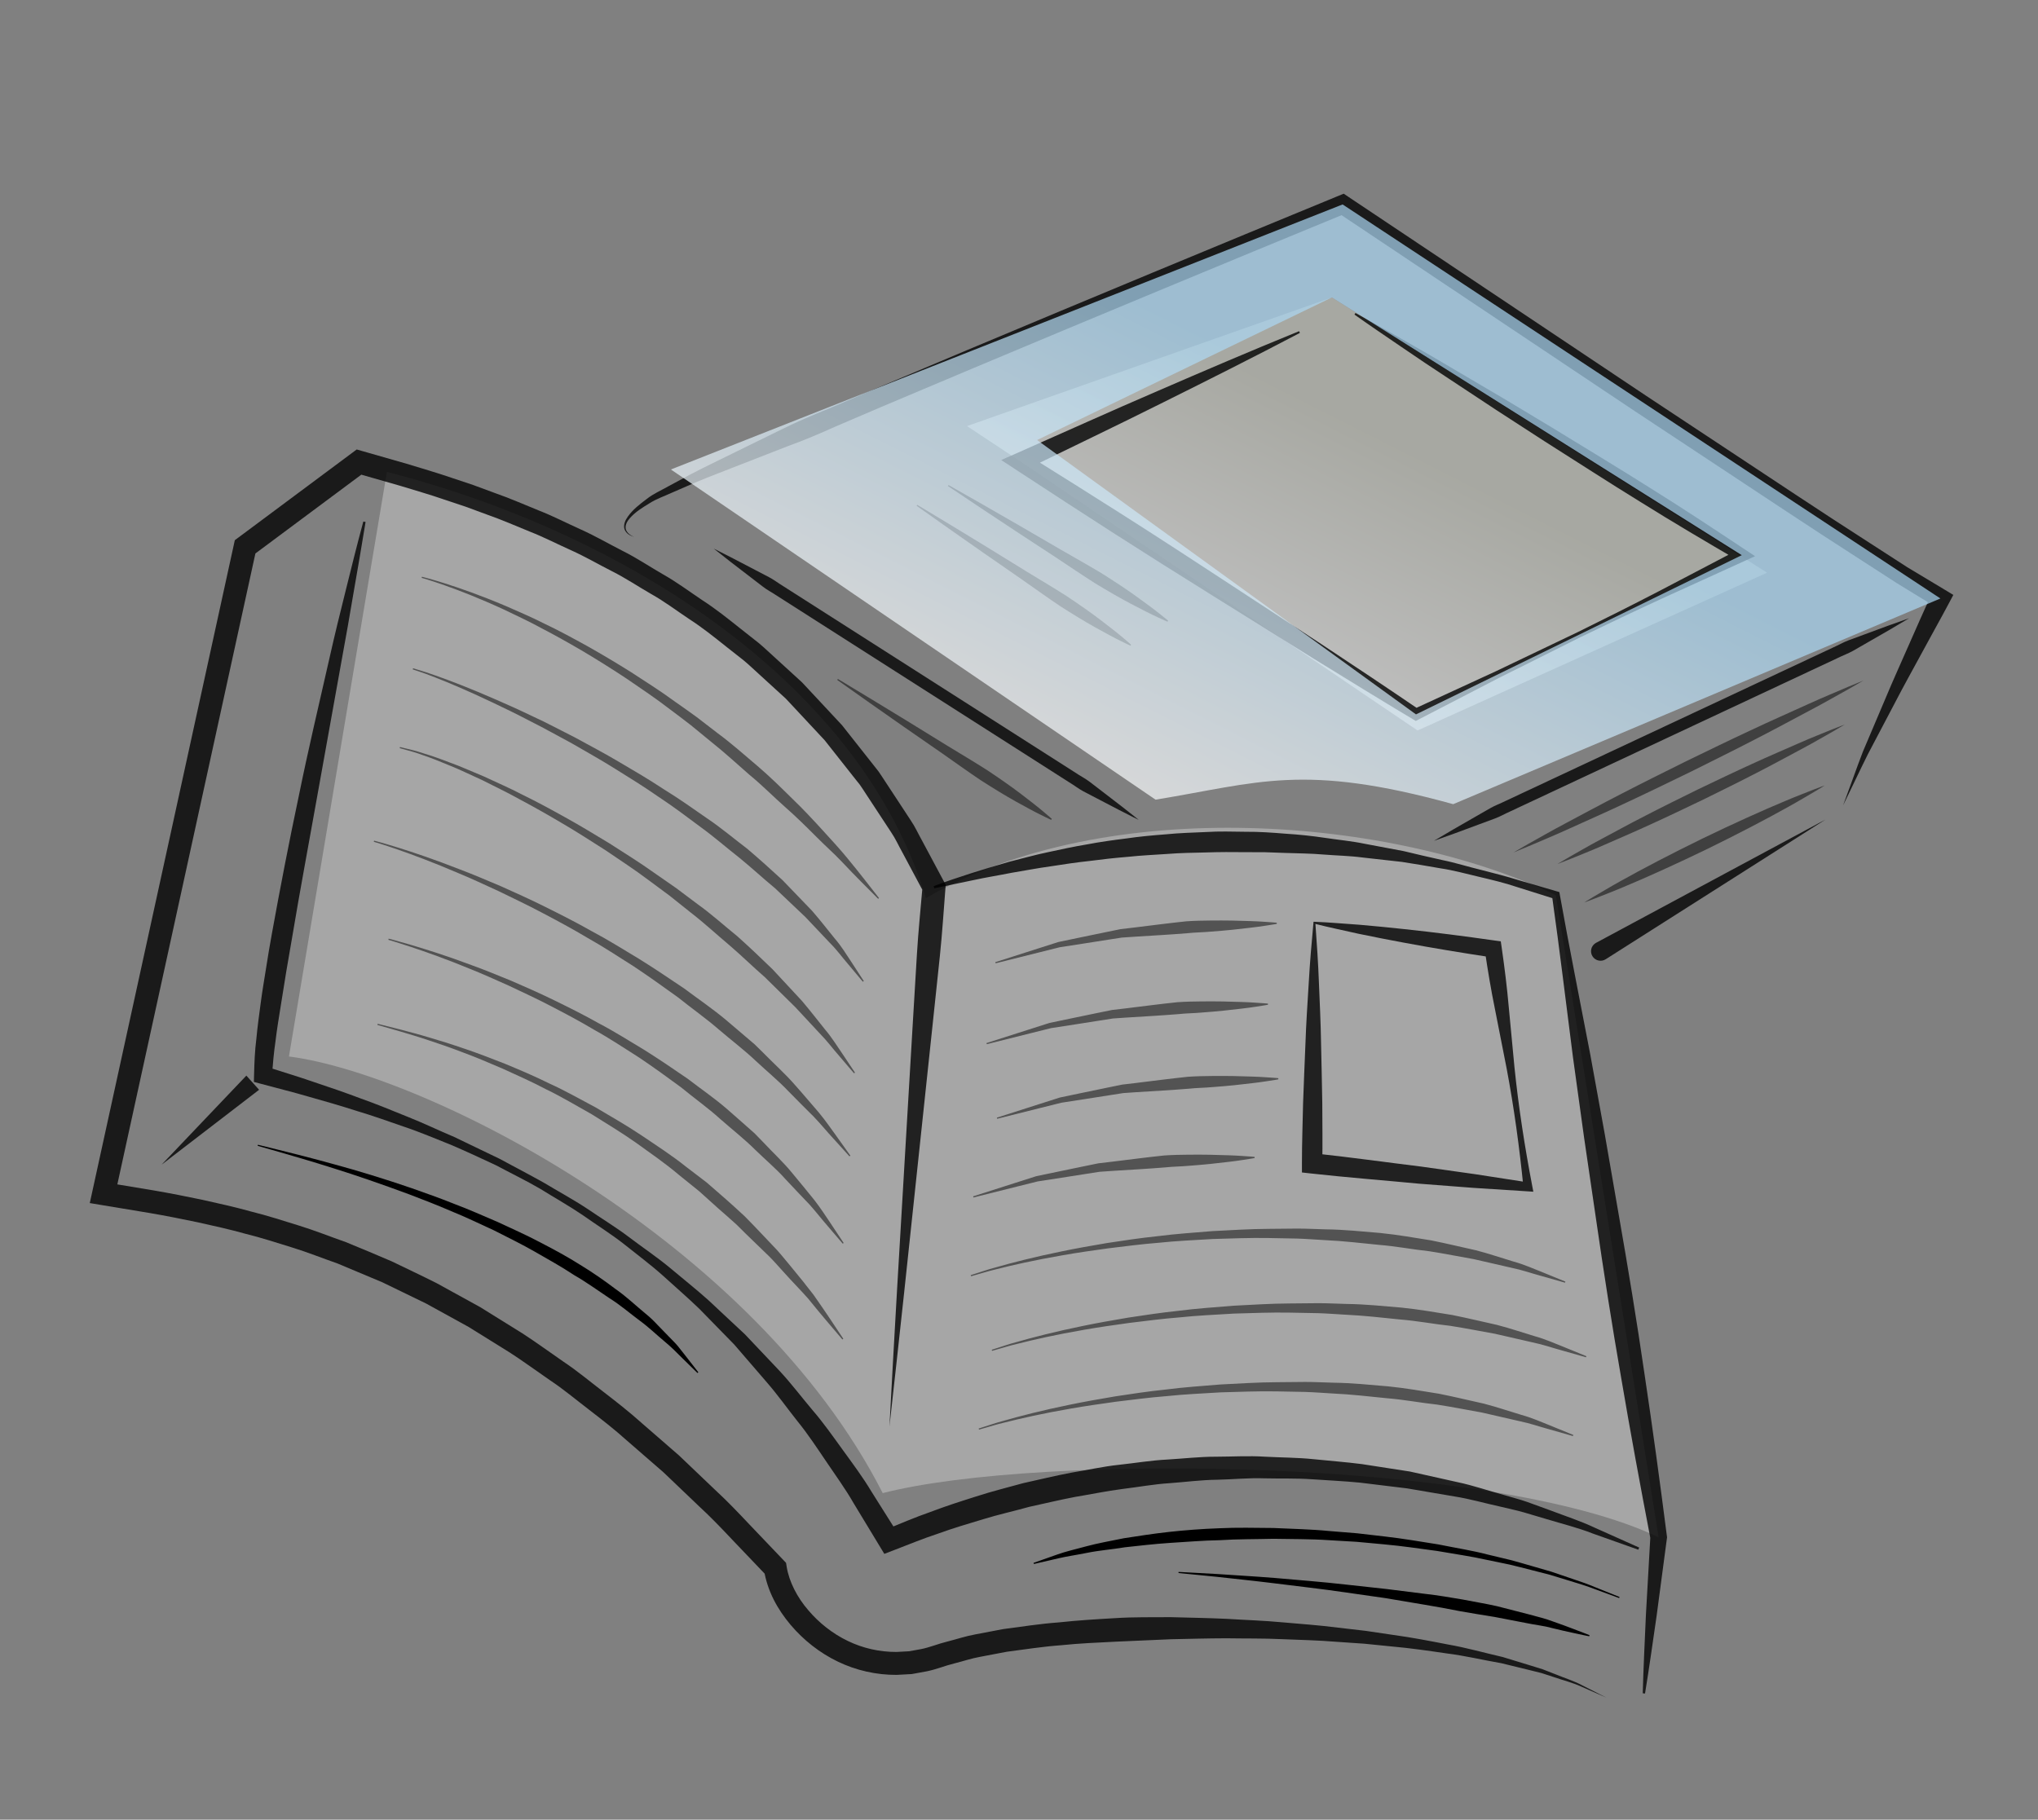 <?xml version="1.0" encoding="utf-8"?>
<!-- Generator: Adobe Illustrator 15.0.0, SVG Export Plug-In . SVG Version: 6.00 Build 0)  -->
<!DOCTYPE svg PUBLIC "-//W3C//DTD SVG 1.1//EN" "http://www.w3.org/Graphics/SVG/1.1/DTD/svg11.dtd">
<svg version="1.1" id="レイヤー_1" xmlns="http://www.w3.org/2000/svg" xmlns:xlink="http://www.w3.org/1999/xlink" x="0px"
	 y="0px" width="177.584px" height="158.588px" viewBox="0 0 177.584 158.588" enable-background="new 0 0 177.584 158.588"
	 xml:space="preserve">
<rect x="0" y="0" width="177.584" height="158.588" fill="#808080" stroke="none"/>
<g>
	
		<linearGradient id="SVGID_1_" gradientUnits="userSpaceOnUse" x1="180.218" y1="38.927" x2="180.218" y2="7.271" gradientTransform="matrix(0.893 0.451 -0.451 0.893 -31.957 -57.126)">
		<stop  offset="0" style="stop-color:#FFFFFF"/>
		<stop  offset="0.719" style="stop-color:#CED0C3"/>
	</linearGradient>
	<polyline opacity="0.5" fill="url(#SVGID_1_)" points="84.262,37.134 116.057,25.922 153.981,49.912 123.521,63.664 88.942,40.234 
			"/>
	<path opacity="0.3" fill="#FFFFFF" d="M33.713,41.124l-8.535,50.951c11.92,1.535,40.49,15.95,51.738,38.055
		c13.727-3.527,53.276-3.029,67.613,3.853l-8.953-55.962c-14.022-6.76-39.057-8.938-54.893,0.246
		C75.086,59.76,54.861,46.567,33.713,41.124z"/>
	<g opacity="0.8">
		<path d="M139.961,147.948l-2.217-0.975c-0.735-0.335-1.524-0.522-2.28-0.789l-1.143-0.372l-1.171-0.291l-2.342-0.571
			c-1.587-0.272-3.147-0.65-4.745-0.85c-1.591-0.23-3.179-0.466-4.781-0.605l-2.397-0.241l-2.404-0.165
			c-1.601-0.133-3.208-0.168-4.813-0.233c-1.604-0.077-3.211-0.046-4.814-0.075c-1.604,0.004-3.209,0.051-4.811,0.083l-4.8,0.211
			c-1.597,0.082-3.196,0.146-4.783,0.312c-1.595,0.115-3.163,0.365-4.74,0.57l-2.324,0.442c-0.779,0.138-1.504,0.392-2.26,0.579
			c-0.795,0.193-1.495,0.498-2.358,0.678l-1.335,0.244l-1.317,0.071c-1.761,0.009-3.532-0.388-5.117-1.155
			c-1.588-0.764-2.989-1.871-4.12-3.207c-1.127-1.34-2.019-2.911-2.325-4.817l0.254,0.554l-2.938-3.079
			c-0.974-1.033-1.953-2.06-2.997-3.019l-3.077-2.937l-3.207-2.786c-1.053-0.949-2.172-1.816-3.292-2.68
			c-1.124-0.859-2.208-1.773-3.388-2.555c-1.164-0.8-2.304-1.641-3.49-2.408l-3.598-2.237l-3.709-2.042l-3.807-1.848l-3.9-1.636
			c-1.33-0.464-2.64-0.993-3.988-1.406c-1.348-0.415-2.688-0.854-4.059-1.19c-1.359-0.381-2.739-0.686-4.119-0.992
			c-1.384-0.291-2.771-0.566-4.17-0.807l-4.213-0.699l-1.043-0.174l0.225-1.027l12.333-56.379l0.08-0.366l0.301-0.223l9.924-7.388
			l0.397-0.295l0.479,0.137l3.876,1.11c1.293,0.398,2.594,0.768,3.876,1.211l1.929,0.644l1.908,0.705
			c1.281,0.449,2.526,0.992,3.783,1.505c1.266,0.494,2.475,1.123,3.713,1.678c1.24,0.558,2.418,1.245,3.629,1.861
			c1.217,0.609,2.35,1.372,3.528,2.051c1.188,0.667,2.277,1.492,3.41,2.246c1.146,0.74,2.21,1.591,3.276,2.441l1.605,1.266
			c0.525,0.434,1.014,0.913,1.521,1.367l1.511,1.38l0.754,0.69l0.699,0.748l2.793,2.994l2.538,3.214l0.634,0.804
			c0.197,0.278,0.378,0.568,0.567,0.852l1.124,1.711l1.123,1.712c0.387,0.563,0.662,1.192,0.998,1.786l1.931,3.61l0.117,0.22
			l-0.023,0.294c-0.155,1.959-0.278,3.921-0.482,5.876l-0.619,5.864l-1.245,11.729c-0.823,7.819-1.658,15.639-2.534,23.454
			c0.419-7.854,0.878-15.703,1.349-23.553l0.696-11.773l0.352-5.887c0.119-1.962,0.32-3.917,0.488-5.876l0.094,0.514l-1.867-3.496
			c-0.325-0.574-0.59-1.185-0.965-1.729l-1.088-1.656l-1.087-1.656c-0.183-0.274-0.356-0.556-0.548-0.825L74.31,67.62l-2.455-3.109
			l-2.703-2.897l-0.676-0.724l-0.732-0.668l-1.463-1.337c-0.493-0.44-0.964-0.904-1.474-1.326l-1.559-1.228
			c-1.034-0.824-2.066-1.651-3.181-2.37c-1.103-0.733-2.157-1.536-3.315-2.184c-1.148-0.661-2.248-1.404-3.436-1.998
			c-1.182-0.6-2.328-1.271-3.538-1.815c-1.212-0.542-2.39-1.156-3.628-1.639c-1.229-0.501-2.445-1.034-3.701-1.473l-1.87-0.69
			l-1.894-0.632c-1.256-0.435-2.539-0.799-3.814-1.191l-3.868-1.108l0.876-0.158l-9.926,7.388l0.381-0.588L10,104.25l-0.818-1.2
			l4.242,0.704c1.416,0.243,2.832,0.523,4.243,0.82c1.409,0.313,2.819,0.625,4.213,1.015c1.404,0.345,2.78,0.795,4.163,1.221
			s2.728,0.967,4.093,1.444c1.34,0.546,2.674,1.107,4.003,1.679c1.301,0.632,2.611,1.244,3.902,1.895l3.8,2.092l3.68,2.288
			c1.212,0.784,2.374,1.641,3.563,2.458c1.204,0.799,2.309,1.729,3.454,2.604c1.142,0.881,2.28,1.766,3.353,2.73l3.262,2.834
			l3.124,2.98c1.06,0.976,2.054,2.016,3.04,3.063l2.978,3.121l0.199,0.209l0.055,0.345c0.207,1.29,0.914,2.663,1.871,3.771
			c0.952,1.125,2.138,2.059,3.457,2.692c1.318,0.638,2.771,0.962,4.235,0.957l1.1-0.059l1.046-0.188
			c0.718-0.138,1.517-0.472,2.289-0.658c0.809-0.204,1.617-0.478,2.427-0.622l2.431-0.463c1.623-0.213,3.245-0.469,4.869-0.586
			c1.624-0.176,3.247-0.277,4.872-0.368c1.625-0.11,3.252-0.071,4.877-0.087c1.624,0.043,3.248,0.073,4.869,0.146
			c1.62,0.104,3.241,0.15,4.857,0.304c1.616,0.143,3.233,0.254,4.843,0.464l2.415,0.28l2.405,0.356
			c1.606,0.217,3.199,0.529,4.79,0.837c1.595,0.279,3.161,0.726,4.737,1.087l2.326,0.71l1.16,0.359l1.136,0.443
			c0.748,0.313,1.529,0.547,2.243,0.923L139.961,147.948z"/>
	</g>
	<g opacity="0.8">
		<path d="M81.355,77.23c2.153-0.807,4.362-1.478,6.58-2.124c1.12-0.274,2.231-0.599,3.364-0.832c1.13-0.245,2.261-0.49,3.403-0.68
			c1.138-0.218,2.285-0.375,3.435-0.519c1.146-0.17,2.302-0.273,3.458-0.362c1.154-0.115,2.313-0.149,3.473-0.198
			c1.158-0.076,2.318-0.038,3.479-0.023c1.16-0.01,2.317,0.073,3.474,0.168c1.157,0.072,2.31,0.193,3.456,0.365
			c1.146,0.175,2.299,0.275,3.433,0.512l3.406,0.641c1.125,0.268,2.246,0.539,3.372,0.782c1.13,0.227,2.229,0.583,3.35,0.849
			c1.115,0.287,2.232,0.568,3.331,0.912l3.315,0.971l0.193,0.056l0.038,0.215c0.83,4.65,1.768,9.283,2.653,13.924l1.268,6.972
			l1.21,6.981c0.816,4.652,1.583,9.313,2.262,13.986c0.702,4.67,1.336,9.352,1.938,14.039l0.016,0.115l-0.01,0.067l-0.9,6.778
			c-0.329,2.258-0.641,4.516-1.01,6.77l-0.199-0.02c0.061-2.282,0.178-4.559,0.277-6.838l0.387-6.827l0.006,0.183
			c-0.89-4.641-1.748-9.285-2.538-13.942c-0.813-4.653-1.539-9.319-2.215-13.994l-1.028-7.01l-0.971-7.019
			c-0.606-4.687-1.161-9.38-1.823-14.058l0.231,0.271l-3.273-1.03c-1.085-0.367-2.199-0.629-3.313-0.893
			c-1.114-0.259-2.217-0.571-3.35-0.738c-1.125-0.205-2.255-0.382-3.382-0.563l-3.403-0.381c-1.13-0.151-2.274-0.169-3.408-0.26
			c-1.134-0.1-2.273-0.099-3.409-0.142l-1.703-0.06l-1.704-0.005c-1.136-0.013-2.271-0.016-3.405,0.024
			c-1.136,0.027-2.272,0.039-3.405,0.131c-1.133,0.076-2.269,0.127-3.399,0.249c-1.134,0.092-2.265,0.217-3.394,0.366
			c-1.133,0.119-2.259,0.293-3.386,0.467c-1.131,0.153-2.251,0.375-3.379,0.56c-1.12,0.225-2.255,0.401-3.372,0.647l-3.373,0.705
			L81.355,77.23z"/>
	</g>
	<g opacity="0.8">
		<path d="M31.855,45.489c-0.324,2.021-0.678,4.035-1.027,6.049c-0.342,2.017-0.689,4.031-1.063,6.04l-2.168,12.066
			c-0.715,4.021-1.472,8.035-2.142,12.058c-0.355,2.008-0.692,4.018-1.002,6.026c-0.16,1.003-0.328,2.007-0.446,3.005
			c-0.149,1.01-0.23,1.985-0.309,2.962l-0.567-0.752c1.394,0.45,2.795,0.865,4.18,1.346c1.389,0.461,2.773,0.937,4.145,1.455
			c1.381,0.487,2.734,1.051,4.093,1.6c1.36,0.538,2.681,1.18,4.029,1.746l3.956,1.904c1.287,0.697,2.586,1.371,3.861,2.086
			c1.252,0.756,2.544,1.451,3.766,2.258c1.207,0.827,2.465,1.586,3.633,2.469c1.164,0.889,2.389,1.703,3.52,2.637
			c1.119,0.945,2.275,1.854,3.37,2.831l3.221,3.009l3.033,3.203c1.002,1.078,1.887,2.254,2.836,3.379
			c0.965,1.115,1.807,2.32,2.671,3.512c0.862,1.191,1.747,2.371,2.501,3.635l2.353,3.735l-1.208-0.405
			c1.313-0.529,2.614-1.098,3.953-1.561c1.323-0.508,2.674-0.937,4.024-1.365c1.348-0.438,2.724-0.779,4.089-1.156
			c1.384-0.304,2.761-0.641,4.152-0.907c1.398-0.226,2.782-0.544,4.192-0.692c1.409-0.15,2.808-0.391,4.225-0.459
			c1.414-0.083,2.822-0.252,4.24-0.247c1.416-0.003,2.832-0.094,4.246-0.002c1.413,0.077,2.83,0.071,4.237,0.217
			s2.817,0.248,4.219,0.429l4.188,0.648l4.132,0.922c1.381,0.288,2.717,0.757,4.074,1.126c0.674,0.204,1.357,0.374,2.021,0.606
			l1.984,0.722c1.314,0.501,2.653,0.93,3.925,1.534l3.842,1.717l-0.08,0.184l-3.951-1.402c-1.299-0.512-2.659-0.844-3.991-1.248
			l-2.002-0.593c-0.667-0.195-1.352-0.329-2.026-0.497c-1.359-0.295-2.694-0.689-4.068-0.903l-4.104-0.699l-4.127-0.503
			c-1.378-0.135-2.764-0.191-4.144-0.291c-1.381-0.1-2.768-0.049-4.149-0.082c-1.383-0.053-2.764,0.096-4.145,0.123
			c-1.383,0.014-2.757,0.199-4.134,0.299c-1.38,0.086-2.741,0.342-4.112,0.506c-1.37,0.176-2.724,0.461-4.086,0.685
			c-1.357,0.257-2.7,0.583-4.05,0.876c-1.329,0.375-2.682,0.668-4.001,1.076c-1.323,0.396-2.648,0.79-3.946,1.262
			c-1.314,0.43-2.589,0.961-3.879,1.455l-0.782,0.299l-0.427-0.705l-2.245-3.705c-0.717-1.257-1.572-2.42-2.377-3.619
			c-0.812-1.195-1.603-2.406-2.515-3.526c-0.897-1.131-1.734-2.313-2.682-3.404l-2.832-3.284l-3.033-3.105
			c-1.039-1.007-2.142-1.947-3.211-2.926c-1.082-0.965-2.25-1.828-3.38-2.737c-1.144-0.893-2.378-1.661-3.563-2.499
			c-1.199-0.817-2.469-1.525-3.7-2.294c-1.254-0.733-2.564-1.362-3.844-2.048c-1.313-0.621-2.633-1.229-3.967-1.801
			c-1.352-0.531-2.684-1.109-4.063-1.568c-1.372-0.476-2.736-0.965-4.13-1.379c-1.381-0.445-2.776-0.848-4.175-1.24
			c-1.392-0.408-2.807-0.754-4.207-1.134l-0.582-0.158l0.015-0.595c0.026-1.064,0.067-2.131,0.199-3.146
			c0.095-1.035,0.237-2.052,0.372-3.072c0.131-1.021,0.306-2.031,0.467-3.044c0.16-1.013,0.323-2.025,0.51-3.032
			c0.729-4.033,1.507-8.05,2.355-12.053c0.814-4.01,1.761-7.992,2.666-11.98c0.447-1.995,0.934-3.982,1.432-5.967
			c0.492-1.985,0.984-3.971,1.52-5.947L31.855,45.489z"/>
	</g>
	<g opacity="0.8">
		<polygon points="22.576,94.977 14.077,101.508 21.467,93.743 		"/>
	</g>
	<g opacity="0.8">
		<path d="M114.545,80.335c1.319,0.05,2.627,0.177,3.941,0.262c1.31,0.116,2.618,0.239,3.924,0.383
			c2.611,0.278,5.216,0.615,7.814,0.985l0.549,0.078l0.08,0.552c0.25,1.728,0.465,3.461,0.618,5.204l0.495,5.222
			c0.357,3.478,0.894,6.929,1.552,10.362l0.092,0.477l-0.52-0.033l-4.724-0.303l-4.716-0.363c-3.138-0.299-6.281-0.541-9.414-0.889
			l-0.79-0.088v-0.803c-0.001-1.747,0.064-3.494,0.1-5.242c0.058-1.747,0.14-3.494,0.208-5.242c0.057-1.746,0.182-3.494,0.285-5.24
			c0.098-1.747,0.248-3.494,0.41-5.24l0.008-0.084L114.545,80.335z M114.622,80.523c0.126,1.714,0.241,3.429,0.305,5.142
			c0.069,1.749,0.161,3.498,0.185,5.246c0.035,1.748,0.083,3.496,0.107,5.244c0.003,1.748,0.034,3.496,0,5.244l-0.79-0.889
			c3.135,0.334,6.257,0.775,9.386,1.158l4.684,0.66l4.677,0.723l-0.428,0.443c-0.348-3.479-0.816-6.939-1.465-10.374l-1.013-5.146
			c-0.35-1.714-0.638-3.437-0.891-5.164l0.629,0.629c-2.596-0.391-5.186-0.817-7.769-1.3c-1.291-0.237-2.58-0.495-3.868-0.76
			C117.122,81.092,115.867,80.841,114.622,80.523z"/>
	</g>
	<g opacity="0.5">
		<path d="M36.764,50.265c0,0,3.012,0.729,7.285,2.54c1.059,0.471,2.221,0.953,3.404,1.557c1.203,0.568,2.434,1.239,3.704,1.938
			c1.263,0.711,2.553,1.477,3.842,2.288c1.275,0.832,2.587,1.657,3.833,2.575c0.631,0.45,1.271,0.885,1.891,1.345
			c0.611,0.471,1.22,0.939,1.824,1.404c1.229,0.906,2.346,1.91,3.456,2.846c1.106,0.942,2.102,1.934,3.051,2.867
			c0.961,0.921,1.814,1.845,2.598,2.703c0.783,0.857,1.502,1.64,2.102,2.367c0.6,0.728,1.115,1.368,1.531,1.901
			c0.832,1.064,1.308,1.673,1.308,1.673l-0.076,0.064c0,0-0.544-0.547-1.496-1.505c-0.477-0.478-1.044-1.066-1.688-1.747
			c-0.643-0.682-1.44-1.381-2.25-2.2c-0.813-0.815-1.699-1.693-2.691-2.563c-0.99-0.871-1.96-1.87-3.075-2.779
			c-1.083-0.945-2.175-1.955-3.357-2.893c-0.584-0.479-1.172-0.962-1.764-1.446c-0.599-0.474-1.22-0.925-1.83-1.389
			c-1.215-0.941-2.493-1.79-3.738-2.646c-1.26-0.835-2.521-1.626-3.757-2.363c-1.243-0.728-2.454-1.415-3.628-2.02
			c-1.156-0.638-2.295-1.154-3.332-1.657c-4.191-1.938-7.172-2.764-7.172-2.764L36.764,50.265z"/>
	</g>
	<g opacity="0.5">
		<path d="M35.993,58.243c0,0,0.182,0.054,0.522,0.156c0.342,0.093,0.835,0.264,1.463,0.483c1.256,0.44,3.025,1.124,5.111,2.035
			c1.046,0.451,2.171,0.958,3.346,1.524c1.19,0.539,2.398,1.199,3.673,1.836c1.247,0.687,2.555,1.366,3.841,2.131
			c1.291,0.757,2.603,1.527,3.872,2.367c1.298,0.796,2.542,1.674,3.772,2.534c1.246,0.835,2.373,1.797,3.514,2.659
			c1.09,0.926,2.118,1.855,3.083,2.742c0.91,0.945,1.771,1.839,2.565,2.664c0.754,0.862,1.39,1.702,1.979,2.417
			c0.61,0.701,1.02,1.41,1.395,1.96c0.725,1.115,1.139,1.752,1.139,1.752l-0.082,0.057c0,0-0.487-0.582-1.339-1.598
			c-0.438-0.497-0.897-1.154-1.552-1.804c-0.63-0.667-1.341-1.418-2.117-2.239c-0.818-0.776-1.705-1.617-2.643-2.506
			c-1.001-0.82-1.997-1.751-3.091-2.642c-1.111-0.869-2.207-1.833-3.41-2.703c-1.188-0.887-2.393-1.795-3.654-2.625
			c-1.238-0.864-2.521-1.66-3.784-2.444c-1.259-0.792-2.541-1.499-3.765-2.213c-1.249-0.668-2.441-1.345-3.605-1.923
			c-1.151-0.603-2.254-1.145-3.281-1.628c-2.048-0.976-3.791-1.717-5.023-2.195c-0.615-0.238-1.102-0.425-1.441-0.529
			c-0.337-0.113-0.517-0.173-0.517-0.173L35.993,58.243z"/>
	</g>
	<g opacity="0.5">
		<path d="M34.852,65.105c0,0,0.188,0.046,0.541,0.132c0.352,0.085,0.871,0.2,1.515,0.421c0.653,0.193,1.431,0.467,2.312,0.808
			c0.894,0.313,1.86,0.762,2.938,1.202c1.05,0.498,2.213,0.99,3.394,1.607c1.2,0.583,2.434,1.255,3.704,1.962
			c1.275,0.7,2.557,1.487,3.865,2.276c1.281,0.832,2.607,1.64,3.869,2.547l1.912,1.328c0.619,0.464,1.236,0.927,1.848,1.386
			c1.248,0.89,2.363,1.908,3.499,2.824c1.087,0.973,2.109,1.948,3.069,2.878c0.911,0.98,1.772,1.906,2.567,2.762
			c0.756,0.889,1.404,1.743,2.001,2.478c0.613,0.722,1.042,1.436,1.43,1.992c0.753,1.13,1.184,1.774,1.184,1.774l-0.082,0.058
			c0,0-0.502-0.589-1.382-1.618c-0.451-0.504-0.932-1.168-1.59-1.84c-0.639-0.688-1.359-1.461-2.146-2.307
			c-0.821-0.809-1.712-1.685-2.652-2.611c-1-0.865-1.991-1.844-3.085-2.782c-1.105-0.923-2.194-1.944-3.396-2.867
			c-0.592-0.473-1.188-0.949-1.787-1.428l-1.853-1.374c-1.229-0.93-2.526-1.763-3.778-2.62c-1.278-0.815-2.533-1.627-3.783-2.354
			c-1.244-0.737-2.46-1.426-3.631-2.046c-1.156-0.652-2.295-1.178-3.324-1.708c-1.056-0.472-2.006-0.951-2.883-1.29
			c-0.866-0.367-1.629-0.664-2.268-0.876c-0.631-0.24-1.146-0.372-1.496-0.468c-0.35-0.097-0.535-0.149-0.535-0.149L34.852,65.105z"
			/>
	</g>
	<g opacity="0.5">
		<path d="M32.598,73.265c0,0,3.071,0.778,7.49,2.513c1.111,0.416,2.291,0.927,3.545,1.453c1.241,0.556,2.552,1.142,3.879,1.806
			c1.33,0.66,2.699,1.353,4.057,2.123c1.381,0.727,2.721,1.575,4.083,2.388c1.348,0.836,2.663,1.725,3.96,2.598
			c1.252,0.935,2.526,1.803,3.668,2.762c0.567,0.482,1.125,0.958,1.672,1.424c0.272,0.232,0.542,0.463,0.809,0.689
			c0.25,0.246,0.497,0.489,0.74,0.729c0.959,0.975,1.921,1.839,2.706,2.736c0.795,0.89,1.494,1.729,2.128,2.457
			c0.618,0.743,1.091,1.445,1.501,2.004c0.805,1.128,1.264,1.772,1.264,1.772l-0.08,0.06c0,0-0.529-0.586-1.457-1.611
			c-0.473-0.504-0.996-1.154-1.658-1.848c-0.676-0.681-1.451-1.434-2.268-2.28c-0.811-0.852-1.801-1.665-2.784-2.583
			c-0.977-0.928-2.113-1.787-3.229-2.742c-1.109-0.965-2.357-1.837-3.562-2.805c-1.254-0.9-2.53-1.819-3.84-2.688
			c-1.33-0.836-2.639-1.709-3.992-2.463c-1.329-0.796-2.672-1.517-3.979-2.203c-1.303-0.695-2.596-1.299-3.811-1.895
			c-1.231-0.563-2.39-1.109-3.483-1.558c-4.348-1.868-7.388-2.741-7.388-2.741L32.598,73.265z"/>
	</g>
	<g opacity="0.5">
		<path d="M33.865,81.807c0,0,0.735,0.184,2.012,0.562c1.273,0.381,3.089,0.946,5.225,1.75c1.074,0.384,2.215,0.858,3.428,1.351
			c1.199,0.52,2.465,1.072,3.746,1.7c1.283,0.625,2.605,1.282,3.912,2.021c1.332,0.693,2.618,1.514,3.928,2.296
			c1.292,0.812,2.558,1.668,3.795,2.521c1.193,0.915,2.419,1.754,3.498,2.699c0.538,0.475,1.067,0.939,1.586,1.396
			c0.258,0.229,0.513,0.455,0.765,0.679c0.235,0.242,0.468,0.481,0.697,0.717c0.898,0.96,1.814,1.803,2.539,2.694
			c0.741,0.875,1.392,1.701,1.982,2.418c0.567,0.736,1.002,1.424,1.379,1.975c0.736,1.109,1.157,1.743,1.157,1.743l-0.082,0.057
			c0,0-0.493-0.577-1.356-1.588c-0.439-0.497-0.928-1.136-1.539-1.821c-0.633-0.672-1.361-1.412-2.125-2.244
			c-0.75-0.846-1.694-1.637-2.619-2.539c-0.917-0.914-1.995-1.757-3.054-2.688c-1.045-0.95-2.242-1.792-3.386-2.737
			c-1.194-0.879-2.417-1.766-3.67-2.607c-1.276-0.805-2.53-1.65-3.834-2.369c-1.277-0.764-2.571-1.449-3.831-2.102
			c-1.256-0.658-2.504-1.229-3.678-1.787c-1.189-0.529-2.309-1.039-3.365-1.456c-2.1-0.871-3.891-1.494-5.148-1.915
			c-1.258-0.417-1.988-0.627-1.988-0.627L33.865,81.807z"/>
	</g>
	<g opacity="0.5">
		<path d="M32.908,89.227c0,0,0.759,0.191,2.086,0.526c0.66,0.178,1.467,0.384,2.381,0.659c0.918,0.266,1.945,0.588,3.057,0.972
			c1.115,0.37,2.305,0.831,3.561,1.323c1.244,0.518,2.557,1.068,3.875,1.723c1.344,0.605,2.665,1.361,4.033,2.084
			c1.33,0.788,2.699,1.566,4.004,2.443c1.303,0.882,2.629,1.732,3.84,2.702c0.616,0.47,1.228,0.938,1.832,1.398
			c0.572,0.499,1.139,0.991,1.696,1.477c0.546,0.497,1.096,0.972,1.61,1.462c0.499,0.506,0.984,1.004,1.447,1.498
			c0.466,0.49,0.919,0.969,1.356,1.43c0.428,0.471,0.806,0.957,1.188,1.407c0.752,0.91,1.432,1.75,2.012,2.511
			c0.551,0.784,1.023,1.472,1.404,2.044c0.76,1.142,1.194,1.793,1.194,1.793l-0.082,0.058c0,0-0.507-0.596-1.395-1.641
			c-0.443-0.52-0.971-1.158-1.567-1.896c-0.625-0.715-1.385-1.473-2.161-2.343c-0.396-0.428-0.788-0.891-1.231-1.336
			c-0.452-0.438-0.919-0.888-1.399-1.352c-0.483-0.461-0.969-0.943-1.464-1.438c-0.514-0.476-1.062-0.937-1.604-1.419
			c-0.541-0.488-1.09-0.982-1.646-1.484c-0.582-0.471-1.172-0.945-1.768-1.426c-1.164-0.992-2.447-1.871-3.707-2.781
			c-1.27-0.898-2.605-1.699-3.902-2.512c-1.337-0.746-2.629-1.528-3.945-2.16c-1.292-0.683-2.584-1.252-3.803-1.809
			c-1.23-0.527-2.397-1.023-3.495-1.428c-1.093-0.418-2.106-0.771-3.011-1.064c-0.902-0.303-1.699-0.534-2.354-0.732
			c-1.315-0.377-2.066-0.592-2.066-0.592L32.908,89.227z"/>
	</g>
	<g opacity="0.5">
		<path d="M85.278,124.5c0,0,0.196-0.063,0.563-0.181c0.37-0.11,0.899-0.307,1.598-0.491c1.387-0.399,3.381-0.917,5.804-1.409
			c1.21-0.252,2.529-0.484,3.926-0.72c1.4-0.214,2.879-0.438,4.417-0.597c1.534-0.201,3.129-0.304,4.748-0.44
			c1.622-0.08,3.271-0.192,4.923-0.198c0.826-0.008,1.652-0.016,2.476-0.023c0.822,0,1.642,0.046,2.456,0.066
			c1.629,0.018,3.225,0.191,4.771,0.318c1.543,0.155,3.024,0.42,4.428,0.643c1.396,0.279,2.704,0.6,3.915,0.865
			c1.202,0.313,2.28,0.688,3.245,0.973c0.971,0.266,1.774,0.637,2.447,0.898c1.336,0.546,2.1,0.858,2.1,0.858l-0.037,0.093
			c0,0-0.791-0.225-2.176-0.619c-0.695-0.182-1.513-0.48-2.494-0.681c-0.972-0.224-2.067-0.475-3.264-0.749
			c-1.208-0.212-2.511-0.474-3.896-0.691c-1.397-0.147-2.853-0.432-4.38-0.555c-1.524-0.15-3.097-0.342-4.706-0.412
			c-0.804-0.044-1.614-0.113-2.429-0.137c-0.815-0.016-1.634-0.031-2.452-0.047c-1.638-0.032-3.275,0.042-4.889,0.084
			c-1.609,0.1-3.198,0.166-4.727,0.33c-1.534,0.119-3.007,0.32-4.408,0.486c-1.396,0.192-2.717,0.385-3.929,0.598
			c-2.428,0.418-4.432,0.872-5.822,1.228c-0.699,0.161-1.237,0.343-1.609,0.442c-0.371,0.106-0.568,0.163-0.568,0.163L85.278,124.5z
			"/>
	</g>
	<g opacity="0.5">
		<path d="M86.417,117.635c0,0,0.196-0.063,0.563-0.18c0.37-0.111,0.899-0.308,1.598-0.491c1.387-0.399,3.381-0.917,5.804-1.409
			c1.21-0.252,2.529-0.484,3.926-0.72c1.4-0.214,2.878-0.438,4.417-0.598c1.534-0.2,3.129-0.303,4.748-0.439
			c1.622-0.08,3.271-0.192,4.922-0.198c0.826-0.008,1.652-0.016,2.476-0.023c0.823,0,1.643,0.046,2.456,0.066
			c1.629,0.018,3.225,0.19,4.771,0.317c1.544,0.155,3.024,0.42,4.429,0.644c1.395,0.279,2.703,0.6,3.915,0.865
			c1.201,0.312,2.279,0.687,3.244,0.972c0.972,0.267,1.774,0.637,2.447,0.898c1.336,0.546,2.099,0.858,2.099,0.858l-0.035,0.093
			c0,0-0.792-0.225-2.177-0.618c-0.694-0.184-1.513-0.481-2.494-0.682c-0.971-0.223-2.067-0.475-3.263-0.748
			c-1.209-0.213-2.511-0.475-3.897-0.692c-1.397-0.147-2.852-0.432-4.38-0.554c-1.524-0.15-3.097-0.342-4.706-0.413
			c-0.804-0.044-1.613-0.112-2.428-0.136c-0.815-0.016-1.634-0.031-2.452-0.047c-1.638-0.032-3.276,0.041-4.889,0.084
			c-1.61,0.1-3.198,0.166-4.728,0.33c-1.533,0.119-3.007,0.32-4.407,0.486c-1.396,0.192-2.717,0.384-3.929,0.598
			c-2.428,0.417-4.432,0.872-5.822,1.228c-0.699,0.161-1.237,0.343-1.609,0.441c-0.371,0.106-0.568,0.163-0.568,0.163
			L86.417,117.635z"/>
	</g>
	<g opacity="0.5">
		<path d="M84.585,111.133c0,0,0.196-0.063,0.563-0.181c0.37-0.11,0.899-0.308,1.598-0.491c1.387-0.399,3.381-0.916,5.804-1.408
			c1.21-0.252,2.529-0.484,3.926-0.721c1.4-0.213,2.879-0.438,4.417-0.598c1.534-0.199,3.129-0.303,4.748-0.439
			c1.622-0.08,3.271-0.191,4.923-0.197c0.826-0.008,1.651-0.017,2.475-0.024c0.823,0.001,1.643,0.046,2.456,0.067
			c1.63,0.017,3.225,0.189,4.771,0.316c1.544,0.156,3.024,0.42,4.429,0.644c1.396,0.28,2.703,0.6,3.915,0.865
			c1.201,0.312,2.279,0.688,3.244,0.973c0.972,0.267,1.774,0.636,2.447,0.897c1.336,0.547,2.099,0.859,2.099,0.859l-0.035,0.093
			c0,0-0.792-0.225-2.177-0.618c-0.694-0.184-1.513-0.481-2.493-0.682c-0.972-0.223-2.068-0.475-3.264-0.749
			c-1.209-0.212-2.511-0.474-3.896-0.692c-1.398-0.146-2.853-0.432-4.381-0.555c-1.524-0.149-3.097-0.341-4.706-0.412
			c-0.804-0.043-1.613-0.112-2.428-0.136c-0.815-0.016-1.634-0.031-2.452-0.047c-1.638-0.032-3.276,0.042-4.889,0.085
			c-1.61,0.1-3.198,0.165-4.728,0.329c-1.533,0.12-3.007,0.32-4.407,0.487c-1.396,0.191-2.717,0.383-3.929,0.598
			c-2.428,0.417-4.432,0.871-5.822,1.227c-0.699,0.162-1.237,0.344-1.609,0.441c-0.371,0.107-0.568,0.164-0.568,0.164
			L84.585,111.133z"/>
	</g>
	<g opacity="0.5">
		<path d="M84.796,104.266c0,0,1.48-0.474,3.701-1.184c0.556-0.178,1.157-0.369,1.793-0.572c0.657-0.138,1.35-0.282,2.066-0.432
			c0.719-0.148,1.462-0.303,2.217-0.459c0.378-0.078,0.76-0.156,1.143-0.234l1.16-0.136c1.548-0.189,3.099-0.394,4.557-0.545
			c0.729-0.052,1.435-0.063,2.104-0.069c0.669-0.007,1.302-0.005,1.887,0.005c1.17,0.031,2.144,0.054,2.825,0.106
			c0.683,0.039,1.071,0.08,1.071,0.08l0.004,0.1c0,0-0.387,0.074-1.063,0.172c-0.675,0.109-1.642,0.213-2.8,0.342
			c-0.58,0.059-1.208,0.113-1.872,0.162c-0.663,0.064-1.368,0.063-2.088,0.142c-1.442,0.118-2.985,0.202-4.53,0.3l-1.157,0.08
			c-0.379,0.059-0.756,0.117-1.13,0.176c-0.749,0.117-1.487,0.232-2.201,0.345c-0.716,0.11-1.408,0.218-2.064,0.319
			c-0.648,0.162-1.261,0.314-1.826,0.455c-2.261,0.566-3.769,0.943-3.769,0.943L84.796,104.266z"/>
	</g>
	<g opacity="0.5">
		<path d="M86.863,97.407c0,0,1.48-0.474,3.701-1.184c0.556-0.178,1.157-0.369,1.793-0.572c0.657-0.138,1.35-0.282,2.066-0.432
			c0.719-0.149,1.462-0.303,2.217-0.459c0.378-0.078,0.76-0.156,1.143-0.234l1.16-0.137c1.548-0.188,3.099-0.393,4.557-0.544
			c0.729-0.052,1.435-0.063,2.104-0.069c0.669-0.007,1.302-0.005,1.887,0.005c1.17,0.031,2.144,0.054,2.825,0.106
			c0.682,0.039,1.072,0.08,1.072,0.08l0.002,0.1c0,0-0.386,0.074-1.063,0.172c-0.676,0.109-1.642,0.212-2.8,0.342
			c-0.58,0.059-1.208,0.113-1.872,0.162c-0.663,0.064-1.368,0.063-2.088,0.142c-1.442,0.118-2.985,0.202-4.531,0.3l-1.156,0.079
			c-0.379,0.06-0.756,0.118-1.13,0.177c-0.749,0.117-1.487,0.232-2.201,0.345c-0.716,0.11-1.408,0.218-2.064,0.319
			c-0.648,0.162-1.261,0.314-1.826,0.455c-2.261,0.566-3.769,0.943-3.769,0.943L86.863,97.407z"/>
	</g>
	<g opacity="0.5">
		<path d="M85.959,90.907c0,0,1.48-0.474,3.701-1.184c0.556-0.178,1.157-0.369,1.793-0.572c0.657-0.138,1.35-0.282,2.066-0.432
			c0.719-0.149,1.462-0.303,2.216-0.459c0.379-0.078,0.76-0.156,1.143-0.234l1.16-0.137c1.549-0.188,3.099-0.393,4.557-0.544
			c0.73-0.052,1.435-0.063,2.104-0.069c0.669-0.007,1.303-0.005,1.887,0.005c1.17,0.031,2.144,0.054,2.825,0.106
			c0.683,0.039,1.071,0.08,1.071,0.08l0.004,0.1c0,0-0.387,0.074-1.063,0.172c-0.676,0.109-1.643,0.213-2.801,0.342
			c-0.579,0.059-1.207,0.113-1.872,0.162c-0.662,0.064-1.368,0.063-2.088,0.142c-1.442,0.118-2.985,0.202-4.53,0.3l-1.157,0.079
			c-0.378,0.06-0.755,0.118-1.129,0.177c-0.75,0.117-1.487,0.232-2.201,0.345c-0.716,0.11-1.408,0.218-2.065,0.319
			c-0.647,0.162-1.26,0.314-1.825,0.455c-2.261,0.566-3.769,0.943-3.769,0.943L85.959,90.907z"/>
	</g>
	<g opacity="0.5">
		<path d="M86.727,83.856c0,0,1.48-0.473,3.701-1.184c0.556-0.177,1.157-0.369,1.793-0.572c0.657-0.138,1.35-0.282,2.066-0.432
			c0.719-0.148,1.462-0.302,2.217-0.458c0.378-0.078,0.759-0.156,1.142-0.234l1.16-0.136c1.549-0.189,3.099-0.393,4.557-0.544
			c0.73-0.052,1.435-0.063,2.104-0.069c0.669-0.007,1.303-0.006,1.887,0.004c1.17,0.031,2.144,0.053,2.825,0.106
			c0.683,0.04,1.071,0.081,1.071,0.081l0.004,0.1c0,0-0.387,0.074-1.063,0.171c-0.676,0.109-1.643,0.212-2.801,0.342
			c-0.579,0.059-1.207,0.113-1.872,0.162c-0.662,0.065-1.368,0.063-2.088,0.142c-1.442,0.118-2.985,0.202-4.53,0.3l-1.157,0.079
			c-0.378,0.059-0.755,0.118-1.129,0.176c-0.75,0.118-1.487,0.233-2.201,0.345c-0.716,0.111-1.408,0.218-2.065,0.319
			c-0.647,0.162-1.26,0.314-1.825,0.456c-2.261,0.566-3.769,0.943-3.769,0.943L86.727,83.856z"/>
	</g>
	<g>
		<path d="M22.476,99.768c0,0,0.666,0.164,1.831,0.451c1.164,0.291,2.828,0.701,4.813,1.254c1.987,0.539,4.289,1.236,6.727,2.072
			c1.216,0.43,2.474,0.869,3.73,1.377c1.27,0.473,2.525,1.039,3.793,1.579c1.248,0.581,2.51,1.144,3.711,1.779
			c1.207,0.627,2.386,1.261,3.481,1.958c1.109,0.672,2.136,1.395,3.085,2.113c0.977,0.68,1.789,1.471,2.591,2.126
			c0.405,0.323,0.76,0.675,1.083,1.021c0.33,0.339,0.643,0.661,0.936,0.964c0.289,0.307,0.578,0.572,0.809,0.855
			c0.227,0.287,0.435,0.549,0.622,0.787c0.74,0.951,1.163,1.494,1.163,1.494l-0.078,0.063c0,0-0.489-0.48-1.346-1.32
			c-0.422-0.422-0.925-0.941-1.568-1.469c-0.642-0.529-1.307-1.187-2.133-1.789c-0.821-0.604-1.648-1.336-2.643-1.955
			c-0.972-0.646-1.963-1.373-3.07-2.007c-1.062-0.706-2.213-1.347-3.376-2.012c-1.161-0.668-2.389-1.266-3.604-1.884
			c-1.239-0.568-2.468-1.165-3.716-1.668c-1.232-0.537-2.471-1.008-3.667-1.468c-2.403-0.89-4.668-1.673-6.63-2.282
			c-1.957-0.623-3.605-1.093-4.757-1.428c-1.153-0.328-1.813-0.517-1.813-0.517L22.476,99.768z"/>
	</g>
	<g>
		<path d="M141.088,139.275c0,0-0.763-0.28-2.098-0.769c-0.662-0.262-1.485-0.515-2.431-0.799c-0.472-0.144-0.974-0.297-1.503-0.459
			c-0.536-0.139-1.101-0.283-1.689-0.434c-0.589-0.146-1.199-0.313-1.838-0.459c-0.642-0.133-1.305-0.27-1.986-0.411
			c-1.357-0.308-2.813-0.509-4.307-0.772c-1.504-0.203-3.056-0.436-4.643-0.579c-0.793-0.073-1.592-0.146-2.395-0.221
			c-0.805-0.047-1.611-0.095-2.419-0.142c-1.614-0.111-3.233-0.087-4.823-0.121c-1.591,0.041-3.156,0.021-4.667,0.123
			c-1.515,0.023-2.971,0.159-4.355,0.237c-1.385,0.092-2.687,0.248-3.891,0.378c-1.193,0.195-2.307,0.281-3.271,0.479
			c-0.964,0.194-1.819,0.315-2.508,0.477c-1.384,0.319-2.174,0.502-2.174,0.502l-0.031-0.096c0,0,0.769-0.271,2.114-0.746
			c0.674-0.242,1.519-0.436,2.48-0.697c0.963-0.26,2.067-0.461,3.271-0.703c1.211-0.184,2.523-0.396,3.92-0.549
			c1.396-0.153,2.873-0.268,4.403-0.322c1.53-0.076,3.113-0.037,4.72-0.023c1.604,0.08,3.237,0.104,4.861,0.264
			c0.813,0.066,1.625,0.133,2.434,0.199c0.807,0.094,1.61,0.186,2.407,0.278c1.594,0.181,3.151,0.452,4.659,0.69
			c1.497,0.304,2.957,0.529,4.313,0.885c0.68,0.162,1.342,0.321,1.982,0.475c0.637,0.166,1.245,0.353,1.833,0.518
			c0.587,0.17,1.148,0.332,1.683,0.487c0.527,0.179,1.027,0.35,1.498,0.509c0.941,0.315,1.759,0.595,2.411,0.876
			c1.319,0.529,2.072,0.832,2.072,0.832L141.088,139.275z"/>
	</g>
	<g>
		<path d="M102.698,136.997c0,0,0.566,0.031,1.558,0.084c0.991,0.051,2.407,0.127,4.106,0.25c1.7,0.104,3.681,0.264,5.801,0.459
			c1.062,0.086,2.155,0.207,3.268,0.326c1.111,0.121,2.241,0.245,3.37,0.369c1.129,0.141,2.257,0.283,3.367,0.423
			c1.113,0.123,2.2,0.312,3.253,0.489c1.048,0.205,2.066,0.37,3.021,0.586c0.95,0.244,1.848,0.474,2.677,0.687
			c0.826,0.221,1.585,0.407,2.238,0.659c0.658,0.23,1.229,0.438,1.694,0.619c0.935,0.349,1.459,0.564,1.459,0.564l-0.033,0.095
			c0,0-0.563-0.107-1.531-0.323c-0.485-0.103-1.07-0.238-1.737-0.402c-0.66-0.189-1.443-0.264-2.271-0.439
			c-0.831-0.16-1.731-0.334-2.684-0.518c-0.962-0.143-1.969-0.328-3.014-0.502c-2.076-0.421-4.315-0.758-6.547-1.146
			c-1.121-0.16-2.242-0.32-3.347-0.479c-1.104-0.155-2.19-0.312-3.246-0.433c-2.109-0.256-4.077-0.509-5.769-0.688
			c-1.688-0.196-3.101-0.334-4.089-0.43s-1.553-0.152-1.553-0.152L102.698,136.997z"/>
	</g>
	<g opacity="0.8">
		<path d="M55.262,46.792c-0.346-0.093-0.712-0.294-0.848-0.679c-0.111-0.391,0.078-0.791,0.293-1.088
			c0.441-0.625,1.043-1.082,1.635-1.529c0.584-0.469,1.287-0.762,1.91-1.121l1.932-1.04c1.295-0.681,2.627-1.303,3.942-1.959
			l3.967-1.946c1.313-0.653,2.66-1.226,4.018-1.775l4.041-1.72l8.091-3.412c10.795-4.534,21.606-9.019,32.433-13.474l0.409-0.168
			l0.369,0.247l25.935,17.333l13.007,8.603c2.168,1.434,4.343,2.854,6.526,4.257l3.27,2.112l3.272,1.967l0.742,0.447l-0.367,0.693
			c-0.776,1.465-1.598,2.909-2.382,4.373c-0.79,1.46-1.603,2.912-2.364,4.385l-2.32,4.41c-0.375,0.738-0.723,1.488-1.088,2.234
			l-1.084,2.25l0.856-2.34c0.291-0.78,0.565-1.572,0.871-2.348l1.95-4.596c0.641-1.539,1.329-3.052,1.997-4.577
			c0.675-1.521,1.331-3.052,2.048-4.555l0.375,1.14l-3.395-2.081l-3.281-2.12c-2.191-1.408-4.37-2.831-6.538-4.265l-13.015-8.607
			l-25.941-17.338l0.778,0.079c-10.821,4.454-21.632,8.938-32.42,13.469l-8.086,3.41l-4.033,1.726
			c-1.334,0.6-2.678,1.175-4.057,1.671l-4.068,1.587c-1.354,0.539-2.726,1.042-4.075,1.614l-2.017,0.877
			c-0.675,0.313-1.356,0.537-1.963,0.929c-0.612,0.372-1.239,0.758-1.702,1.292c-0.231,0.258-0.422,0.587-0.362,0.924
			C54.599,46.422,54.925,46.667,55.262,46.792z"/>
	</g>
	<g opacity="0.8">
		<path d="M166.352,53.881c0,0-0.617,0.366-1.698,1.007c-0.543,0.313-1.203,0.692-1.961,1.128c-0.379,0.218-0.781,0.45-1.206,0.694
			c-0.426,0.241-0.912,0.415-1.392,0.654c-3.881,1.818-9.056,4.243-14.231,6.668c-5.175,2.425-10.35,4.85-14.231,6.668
			c-0.491,0.213-0.934,0.48-1.396,0.644c-0.46,0.17-0.896,0.332-1.306,0.483c-0.819,0.304-1.533,0.568-2.121,0.786
			c-1.183,0.423-1.858,0.665-1.858,0.665s0.618-0.365,1.7-1.002c0.543-0.313,1.204-0.692,1.961-1.127
			c0.379-0.217,0.782-0.449,1.207-0.693c0.422-0.25,0.91-0.419,1.389-0.661c3.881-1.818,9.056-4.243,14.231-6.668
			c5.175-2.425,10.35-4.85,14.231-6.668c0.49-0.215,0.935-0.478,1.393-0.65c0.46-0.17,0.896-0.331,1.306-0.482
			c0.819-0.303,1.534-0.567,2.122-0.785C165.675,54.121,166.352,53.881,166.352,53.881z"/>
	</g>
	<g opacity="0.8">
		<path d="M99.223,71.454c0,0-0.623-0.3-1.694-0.855c-0.534-0.279-1.184-0.618-1.929-1.006c-0.372-0.194-0.769-0.401-1.187-0.619
			c-0.416-0.221-0.805-0.527-1.246-0.793c-3.473-2.217-8.102-5.172-12.731-8.128c-4.629-2.956-9.259-5.912-12.73-8.128
			c-0.426-0.29-0.871-0.51-1.24-0.803c-0.374-0.287-0.729-0.56-1.062-0.815c-0.666-0.512-1.247-0.958-1.726-1.325
			c-0.948-0.747-1.49-1.173-1.49-1.173s0.615,0.313,1.691,0.859c0.535,0.279,1.184,0.618,1.928,1.007
			c0.373,0.194,0.769,0.401,1.187,0.62c0.421,0.212,0.809,0.523,1.25,0.788c3.473,2.217,8.102,5.172,12.731,8.128
			c4.629,2.956,9.259,5.912,12.73,8.128c0.427,0.289,0.869,0.513,1.244,0.797c0.373,0.287,0.728,0.56,1.061,0.815
			c0.666,0.512,1.246,0.958,1.725,1.326C98.688,71.015,99.223,71.454,99.223,71.454z"/>
	</g>
	<g opacity="0.5">
		<path d="M162.372,59.31c0,0-0.461,0.266-1.268,0.731c-0.816,0.446-1.964,1.119-3.373,1.862c-1.41,0.742-3.041,1.636-4.814,2.542
			c-1.768,0.916-3.671,1.859-5.571,2.805c-1.911,0.928-3.819,1.858-5.625,2.698c-1.8,0.852-3.505,1.594-4.954,2.257
			c-1.449,0.663-2.684,1.159-3.535,1.532c-0.861,0.354-1.354,0.557-1.354,0.557s0.461-0.266,1.268-0.731
			c0.815-0.446,1.963-1.121,3.373-1.863c1.41-0.742,3.04-1.638,4.813-2.542c1.769-0.917,3.671-1.859,5.572-2.804
			c1.911-0.927,3.82-1.857,5.626-2.697c1.8-0.85,3.505-1.595,4.953-2.257c1.45-0.662,2.684-1.159,3.536-1.533
			C161.88,59.513,162.372,59.31,162.372,59.31z"/>
	</g>
	<g opacity="0.5">
		<path d="M160.75,63.141c0,0-0.376,0.222-1.033,0.609c-0.667,0.369-1.603,0.932-2.757,1.542c-1.154,0.609-2.487,1.35-3.94,2.09
			c-1.449,0.75-3.011,1.517-4.57,2.287c-1.57,0.75-3.138,1.505-4.623,2.179c-1.48,0.686-2.887,1.274-4.08,1.805
			c-1.193,0.53-2.215,0.916-2.917,1.211c-0.712,0.277-1.118,0.435-1.118,0.435s0.376-0.222,1.033-0.61
			c0.667-0.369,1.602-0.933,2.756-1.543c1.155-0.609,2.487-1.351,3.941-2.09c1.448-0.75,3.011-1.517,4.57-2.286
			c1.57-0.75,3.139-1.503,4.624-2.178c1.48-0.684,2.887-1.274,4.079-1.805c1.194-0.529,2.215-0.916,2.917-1.212
			C160.344,63.299,160.75,63.141,160.75,63.141z"/>
	</g>
	<g opacity="0.5">
		<path d="M158.998,68.455c0,0-0.309,0.199-0.857,0.525c-0.555,0.317-1.334,0.796-2.291,1.325c-1.908,1.069-4.49,2.419-7.107,3.696
			c-2.62,1.271-5.274,2.472-7.295,3.313c-1.006,0.428-1.864,0.744-2.456,0.984c-0.596,0.231-0.942,0.351-0.942,0.351
			s0.308-0.199,0.857-0.525c0.555-0.317,1.333-0.797,2.29-1.326c1.908-1.07,4.491-2.418,7.108-3.695
			c2.62-1.271,5.275-2.47,7.295-3.312c1.007-0.427,1.864-0.745,2.456-0.985C158.651,68.575,158.998,68.455,158.998,68.455z"/>
	</g>
	<g opacity="0.8">
		<path d="M139.075,82.17l19.999-10.748l-19.161,12.18c-0.387,0.246-0.9,0.132-1.146-0.255s-0.132-0.9,0.256-1.146
			C139.039,82.19,139.058,82.179,139.075,82.17z"/>
	</g>
	<g opacity="0.8">
		<path d="M118.112,27.279c1.456,0.794,2.892,1.62,4.332,2.439c1.444,0.812,2.872,1.65,4.297,2.493l4.281,2.52l4.258,2.558
			l4.237,2.59c1.411,0.866,2.822,1.731,4.221,2.617c2.811,1.749,5.572,3.577,8.331,5.409l0.859,0.57l-0.91,0.414l-7.192,3.273
			c-2.394,1.099-4.77,2.234-7.139,3.383l-7.066,3.531l-7.017,3.634l-0.238,0.123l-0.253-0.151c-2.923-1.752-5.827-3.534-8.726-5.326
			l-8.671-5.412c-2.892-1.802-5.775-3.616-8.643-5.457l-4.291-2.774l-4.278-2.795l-1.261-0.824l1.355-0.598
			c4.087-1.801,8.152-3.648,12.257-5.412c4.098-1.776,8.204-3.536,12.345-5.221l0.07,0.15c-3.957,2.08-7.949,4.085-11.949,6.074
			c-3.993,2.001-8.026,3.919-12.037,5.882l0.095-1.421l4.333,2.711l4.318,2.732c2.873,1.83,5.729,3.688,8.578,5.557l8.55,5.602
			c2.842,1.879,5.678,3.769,8.495,5.688l-0.49-0.028l7.177-3.305l7.127-3.408c2.362-1.164,4.718-2.341,7.055-3.556l7.001-3.666
			l-0.051,0.984c-2.857-1.673-5.713-3.351-8.52-5.108c-1.41-0.867-2.808-1.754-4.205-2.642l-4.188-2.668l-4.168-2.701l-4.146-2.738
			c-1.383-0.91-2.764-1.824-4.128-2.765c-1.368-0.934-2.741-1.861-4.094-2.82L118.112,27.279z"/>
	</g>
	<g opacity="0.8">
		<path d="M82.651,42.272c0,0,4.9,2.769,9.752,5.615c1.22,0.701,2.447,1.39,3.577,2.068c1.115,0.703,2.143,1.38,3.001,1.997
			c0.855,0.623,1.569,1.138,2.051,1.53c0.487,0.381,0.756,0.615,0.756,0.615l-0.053,0.085c0,0-0.329-0.136-0.889-0.401
			c-0.565-0.254-1.346-0.663-2.285-1.149c-0.936-0.492-2.001-1.108-3.129-1.792c-1.112-0.707-2.277-1.496-3.449-2.273
			c-4.717-3.066-9.385-6.21-9.385-6.21L82.651,42.272z"/>
	</g>
	<g opacity="0.8">
		<path d="M79.924,43.995c0,0,4.78,2.864,9.511,5.804c1.189,0.725,2.387,1.438,3.488,2.138c1.086,0.724,2.086,1.421,2.919,2.054
			c0.83,0.639,1.523,1.168,1.989,1.569c0.472,0.391,0.731,0.629,0.731,0.629l-0.055,0.084c0,0-0.323-0.143-0.87-0.419
			c-0.554-0.266-1.316-0.689-2.233-1.194c-0.914-0.51-1.953-1.147-3.052-1.852c-1.083-0.728-2.216-1.54-3.355-2.339
			c-4.589-3.157-9.128-6.39-9.128-6.39L79.924,43.995z"/>
	</g>
	<g opacity="0.5">
		<path d="M73.01,59.174c0,0,4.781,2.864,9.512,5.804c1.189,0.725,2.388,1.438,3.488,2.138c1.086,0.724,2.086,1.421,2.92,2.054
			c0.829,0.639,1.523,1.168,1.988,1.569c0.473,0.391,0.732,0.629,0.732,0.629l-0.055,0.084c0,0-0.323-0.143-0.87-0.419
			c-0.554-0.266-1.316-0.689-2.234-1.194c-0.914-0.51-1.953-1.147-3.051-1.852c-1.084-0.728-2.216-1.54-3.356-2.339
			c-4.59-3.157-9.129-6.39-9.129-6.39L73.01,59.174z"/>
	</g>
	
		<linearGradient id="SVGID_2_" gradientUnits="userSpaceOnUse" x1="176.798" y1="55.463" x2="176.798" y2="-0.535" gradientTransform="matrix(0.893 0.451 -0.451 0.893 -31.957 -57.126)">
		<stop  offset="0" style="stop-color:#FFFFFF"/>
		<stop  offset="0.719" style="stop-color:#ABD8F4"/>
	</linearGradient>
	<path opacity="0.7" fill="url(#SVGID_2_)" d="M116.99,17.817l-58.531,23.1l42.232,28.776c8.947-1.458,12.832-3.232,25.936,0.393
		l42.453-17.927L116.99,17.817z M123.384,62.261L90.37,38.35l25.687-12.427l35.715,22.461L123.384,62.261z"/>
</g>
</svg>
